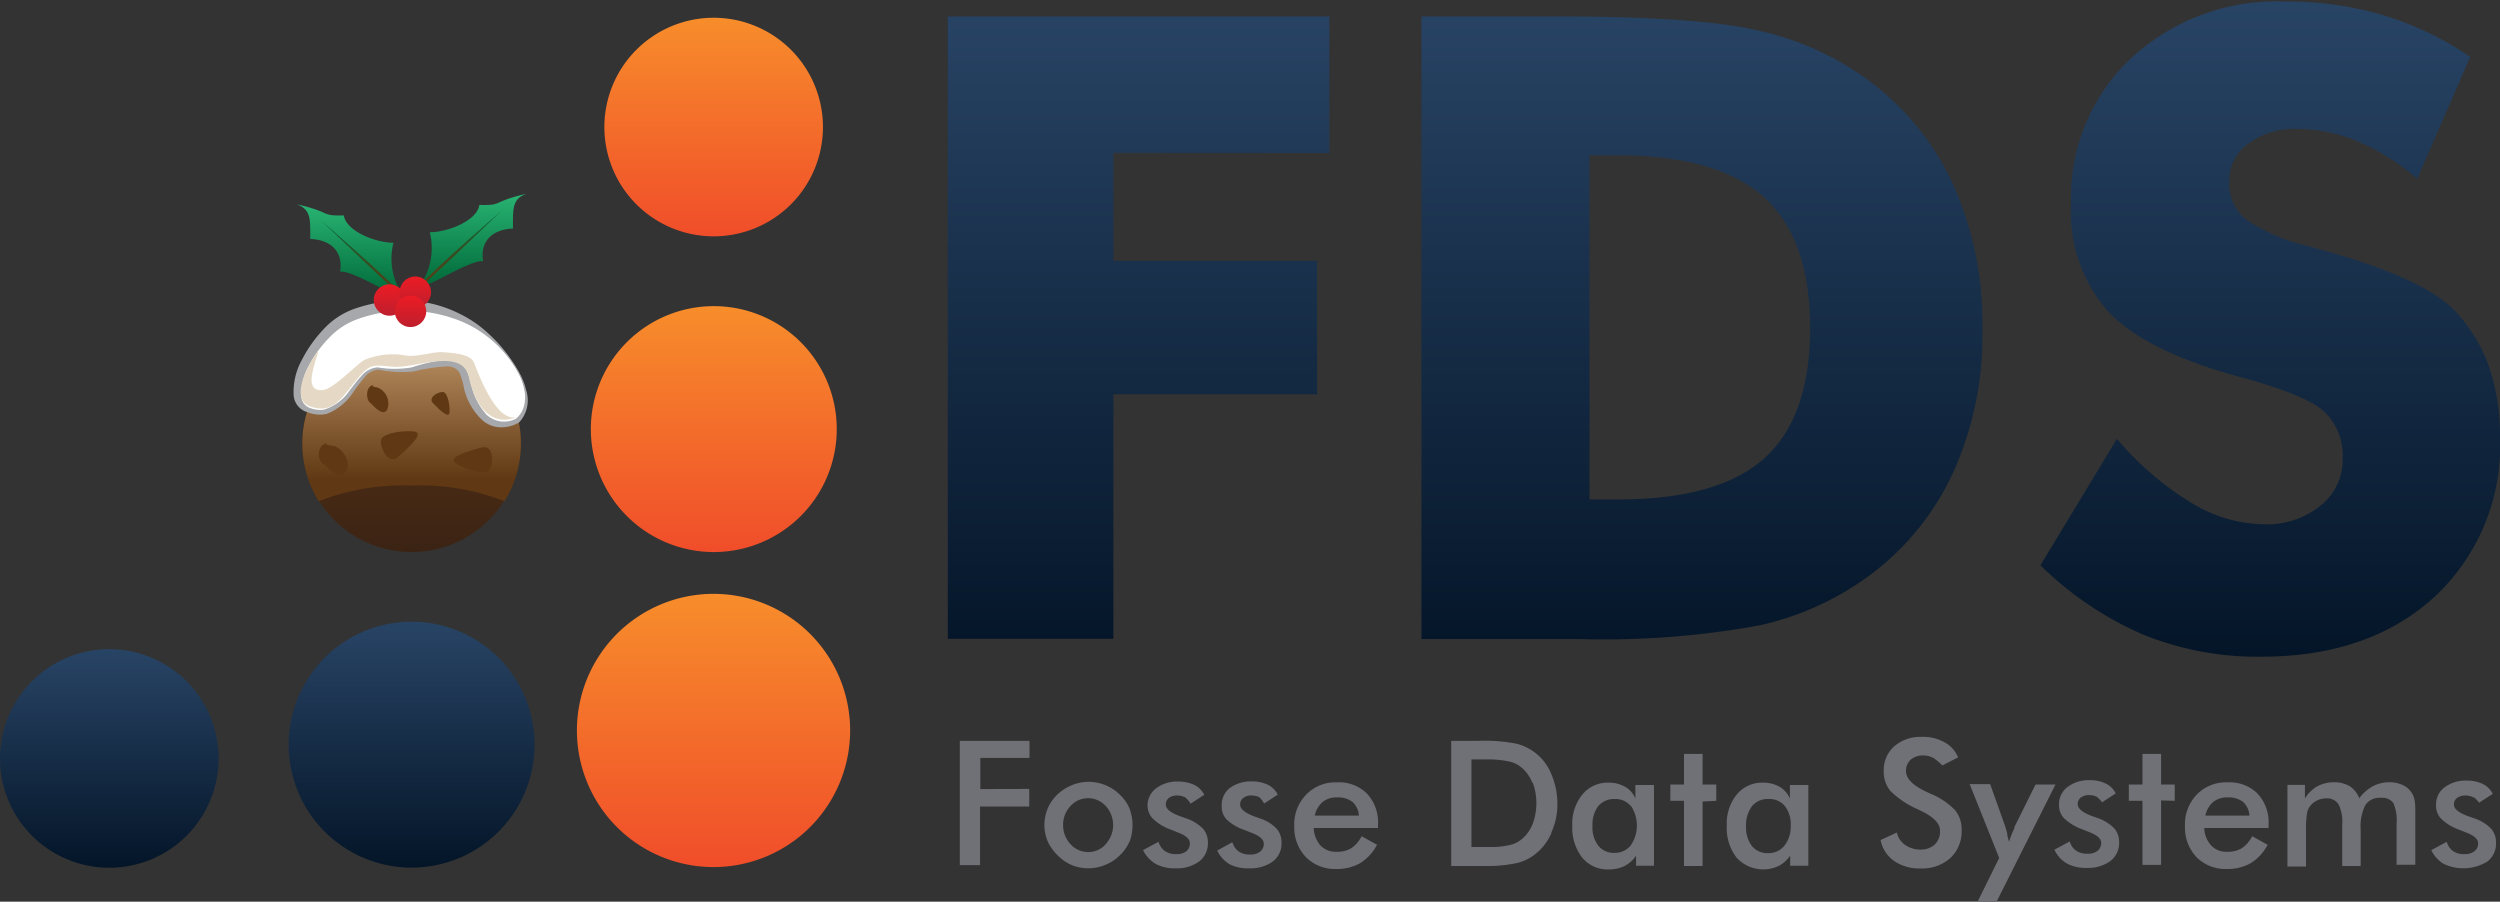 <svg xmlns="http://www.w3.org/2000/svg" xmlns:xlink="http://www.w3.org/1999/xlink" viewBox="0 0 183 66"><rect x="0" y="0" width="183" height="66" fill="#333333" stroke="none"/><defs><style>.a{fill:#707176;}.b{fill:url(#a);}.c,.d,.e,.f,.g,.h,.i,.j,.k,.m,.n,.o,.p,.t{fill-rule:evenodd;}.c{fill:url(#b);}.d{fill:url(#c);}.e{fill:url(#d);}.f{fill:url(#e);}.g{fill:url(#f);}.h{fill:url(#g);}.i{fill:url(#h);}.j{fill:#603813;}.k{fill:#fff;}.l{fill:#a6a8ab;}.m{fill:url(#i);}.n{fill:url(#j);}.o{fill:url(#k);}.p{fill:url(#l);}.q{fill:url(#m);}.r{fill:url(#n);}.s{fill:url(#o);}.t{fill:#e5d9c6;}</style><linearGradient id="a" x1="126.19" y1="-467.38" x2="126.19" y2="-419.46" gradientTransform="matrix(1, 0, 0, -1, 0, -419.35)" gradientUnits="userSpaceOnUse"><stop offset="0" stop-color="#041528"/><stop offset="1" stop-color="#284465"/></linearGradient><linearGradient id="b" x1="8.03" y1="-482.92" x2="8.03" y2="-466.87" xlink:href="#a"/><linearGradient id="c" x1="30.13" y1="-482.92" x2="30.13" y2="-464.86" xlink:href="#a"/><linearGradient id="d" x1="52.22" y1="-482.89" x2="52.22" y2="-462.82" gradientTransform="matrix(1, 0, 0, -1, 0, -419.35)" gradientUnits="userSpaceOnUse"><stop offset="0" stop-color="#f04d2a"/><stop offset="1" stop-color="#f78d2b"/></linearGradient><linearGradient id="e" x1="52.21" y1="-459.79" x2="52.21" y2="-441.73" xlink:href="#d"/><linearGradient id="f" x1="52.21" y1="-436.68" x2="52.21" y2="-420.63" xlink:href="#d"/><linearGradient id="g" x1="30.13" y1="-459.81" x2="30.13" y2="-443.76" gradientTransform="matrix(1, 0, 0, -1, 0, -419.35)" gradientUnits="userSpaceOnUse"><stop offset="0" stop-color="#3b2314"/><stop offset="1" stop-color="#603813"/></linearGradient><linearGradient id="h" x1="30.13" y1="24.41" x2="30.13" y2="36.69" gradientUnits="userSpaceOnUse"><stop offset="0" stop-color="#c3996b"/><stop offset="0.87" stop-color="#603813"/></linearGradient><linearGradient id="i" x1="34.62" y1="21.01" x2="34.62" y2="14.18" gradientUnits="userSpaceOnUse"><stop offset="0" stop-color="#006838"/><stop offset="1" stop-color="#29b473"/></linearGradient><linearGradient id="j" x1="30.73" y1="18.12" x2="36.85" y2="18.12" gradientUnits="userSpaceOnUse"><stop offset="0" stop-color="#603813"/><stop offset="1" stop-color="#006838"/></linearGradient><linearGradient id="k" x1="38.98" y1="21.78" x2="38.98" y2="14.95" gradientTransform="matrix(-1, 0, 0, 1, 64.63, 0)" xlink:href="#i"/><linearGradient id="l" x1="35.1" y1="18.88" x2="41.22" y2="18.88" gradientTransform="matrix(-1, 0, 0, 1, 64.63, 0)" xlink:href="#j"/><linearGradient id="m" x1="28.51" y1="23.11" x2="28.51" y2="20.82" gradientUnits="userSpaceOnUse"><stop offset="0" stop-color="#be1e2d"/><stop offset="1" stop-color="#ec1c24"/></linearGradient><linearGradient id="n" x1="30.4" y1="22.54" x2="30.4" y2="20.25" xlink:href="#m"/><linearGradient id="o" x1="30.05" y1="23.94" x2="30.05" y2="21.64" xlink:href="#m"/></defs><path class="a" d="M181.09,58.39a1.21,1.21,0,0,0-.62-.16,1,1,0,0,0-.61.18.57.57,0,0,0-.23.5c0,.3.35.59,1.05.84l.51.18a3,3,0,0,1,1.17.74,1.55,1.55,0,0,1,.35,1,1.67,1.67,0,0,1-.63,1.39,3.35,3.35,0,0,1-3.21.17,2.34,2.34,0,0,1-.9-1l1.13-.61a1.27,1.27,0,0,0,.45.67,1.38,1.38,0,0,0,.86.23,1.07,1.07,0,0,0,.72-.21.7.7,0,0,0,.27-.57c0-.33-.31-.59-.93-.82l-.47-.19a3.56,3.56,0,0,1-1.31-.8,1.36,1.36,0,0,1-.37-1,1.56,1.56,0,0,1,.61-1.29,2.58,2.58,0,0,1,1.65-.5,2.66,2.66,0,0,1,1.17.25,1.62,1.62,0,0,1,.72.72l-1,.65a2.38,2.38,0,0,0-.41-.43m-5.63,5v-3a3.28,3.28,0,0,0-.24-1.56,1.05,1.05,0,0,0-.91-.37,1.24,1.24,0,0,0-1.13.52,3.43,3.43,0,0,0-.35,1.78v2.69h-1.35v-3a2.92,2.92,0,0,0-.27-1.52,1,1,0,0,0-.9-.43,1.54,1.54,0,0,0-.74.19,1.37,1.37,0,0,0-.52.49,1.28,1.28,0,0,0-.16.51,6.88,6.88,0,0,0-.06,1.11v2.69h-1.36V57.45h1.28v1a2.54,2.54,0,0,1,.92-.9,2.58,2.58,0,0,1,1.21-.29,2.28,2.28,0,0,1,1.15.29,1.88,1.88,0,0,1,.7.88,3.08,3.08,0,0,1,1-.88,2.55,2.55,0,0,1,1.19-.29,2.29,2.29,0,0,1,1,.21,1.57,1.57,0,0,1,.68.62,1.41,1.41,0,0,1,.17.45,3.68,3.68,0,0,1,.06.76v4h-1.38ZM164.19,58.7a1.71,1.71,0,0,0-1.11-.33,1.63,1.63,0,0,0-1.07.33,1.84,1.84,0,0,0-.58,1h3.23A1.46,1.46,0,0,0,164.19,58.7Zm-2.84,1.89a2,2,0,0,0,.5,1.29,1.5,1.5,0,0,0,1.17.47,2,2,0,0,0,1.08-.26,2.31,2.31,0,0,0,.76-.88l1.13.63a3.49,3.49,0,0,1-1.23,1.34,3.43,3.43,0,0,1-1.72.43,3,3,0,0,1-2.26-.87,3.15,3.15,0,0,1-.84-2.29,3.11,3.11,0,0,1,.86-2.28,2.94,2.94,0,0,1,2.24-.9,2.89,2.89,0,0,1,2.21.82,3.07,3.07,0,0,1,.81,2.27v.25h-4.71Zm-3.16-2v4.72h-1.36V58.62h-1V57.43h1V55.19h1.36v2.24h1v1.19Zm-4.64-.23a1.24,1.24,0,0,0-.62-.16,1,1,0,0,0-.61.18.57.57,0,0,0-.23.5c0,.3.35.59,1,.84l.51.18a3.19,3.19,0,0,1,1.17.74,1.55,1.55,0,0,1,.35,1,1.68,1.68,0,0,1-.64,1.39,2.83,2.83,0,0,1-1.76.5,2.87,2.87,0,0,1-1.44-.33,2.34,2.34,0,0,1-.9-1l1.13-.61a1.17,1.17,0,0,0,.45.67,1.37,1.37,0,0,0,.86.23,1.08,1.08,0,0,0,.72-.21.73.73,0,0,0,.27-.57c0-.33-.31-.59-.93-.82l-.47-.19a3.71,3.71,0,0,1-1.32-.8,1.4,1.4,0,0,1-.37-1,1.57,1.57,0,0,1,.62-1.29,2.57,2.57,0,0,1,1.64-.5,2.59,2.59,0,0,1,1.17.25,1.57,1.57,0,0,1,.72.72l-1,.65A1.51,1.51,0,0,0,153.55,58.39Zm-7.44,7.72h-1.39l1.62-3.28-2.16-5.4h1.5l1.09,3.06a4.74,4.74,0,0,1,.16.57c0,.19.09.39.13.6a7,7,0,0,1,.39-1l0-.08L149,57.43h1.46ZM141.55,55.5a1.54,1.54,0,0,0-.74-.2,1.38,1.38,0,0,0-.94.3,1.1,1.1,0,0,0-.35.84c0,.56.51,1.07,1.54,1.54l.18.09a5.32,5.32,0,0,1,1.85,1.21,2.2,2.2,0,0,1,.5,1.47,2.65,2.65,0,0,1-.83,2.06,3.07,3.07,0,0,1-2.19.76,3.22,3.22,0,0,1-1.91-.54,2.42,2.42,0,0,1-1-1.54l1.19-.55a1.5,1.5,0,0,0,.62.92,2,2,0,0,0,1.15.33,1.48,1.48,0,0,0,1-.37,1.29,1.29,0,0,0,.39-1c0-.54-.45-1-1.34-1.44l-.29-.14a6.64,6.64,0,0,1-2-1.34,2.19,2.19,0,0,1-.49-1.46,2.31,2.31,0,0,1,.76-1.8,2.9,2.9,0,0,1,2-.7,3.19,3.19,0,0,1,1.68.39,2.19,2.19,0,0,1,1,1.11l-1.15.59A3.77,3.77,0,0,0,141.55,55.5ZM130.65,59a1.44,1.44,0,0,0-1.19-.51,1.47,1.47,0,0,0-1.22.53,2.29,2.29,0,0,0-.43,1.46,2.24,2.24,0,0,0,.43,1.45,1.46,1.46,0,0,0,1.2.52,1.48,1.48,0,0,0,1.19-.56,2.25,2.25,0,0,0,.45-1.46A2.14,2.14,0,0,0,130.65,59Zm.39,4.39v-.76a2.26,2.26,0,0,1-.85.76,2.64,2.64,0,0,1-3.08-.62,3.57,3.57,0,0,1-.71-2.34,3.37,3.37,0,0,1,.73-2.27,2.4,2.4,0,0,1,1.91-.87,2.45,2.45,0,0,1,1.24.31,1.77,1.77,0,0,1,.74.86v-1h1.35v5.91H131Zm-6.41-4.72v4.72h-1.36V58.62h-1V57.43h1V55.19h1.36v2.24h1v1.19Zm-5.26.33a1.44,1.44,0,0,0-1.19-.51A1.47,1.47,0,0,0,117,59a2.23,2.23,0,0,0-.43,1.46,2.18,2.18,0,0,0,.43,1.45,1.45,1.45,0,0,0,1.19.52,1.48,1.48,0,0,0,1.19-.56,2.59,2.59,0,0,0,0-2.89Zm.39,4.39v-.76a2.23,2.23,0,0,1-.84.76,2.52,2.52,0,0,1-1.11.25,2.4,2.4,0,0,1-2-.87,3.57,3.57,0,0,1-.72-2.34,3.37,3.37,0,0,1,.74-2.27,2.39,2.39,0,0,1,1.91-.87,2.44,2.44,0,0,1,1.23.31,1.72,1.72,0,0,1,.74.86v-1h1.36v5.91h-1.34Zm-7.6-6.1a2.68,2.68,0,0,0-.78-1.1,2,2,0,0,0-.92-.45,7.41,7.41,0,0,0-1.69-.15h-1.06V62H109a6,6,0,0,0,1.54-.15,2,2,0,0,0,.88-.45,2.7,2.7,0,0,0,.78-1.11,4.41,4.41,0,0,0,0-3Zm1.4,3.7a4,4,0,0,1-1.19,1.54,3.37,3.37,0,0,1-1.36.65,10.25,10.25,0,0,1-2.38.21h-2.4V54.23h2a12.18,12.18,0,0,1,2.73.2,3.7,3.7,0,0,1,2.59,2.22A5.46,5.46,0,0,1,114,58.8,5,5,0,0,1,113.56,60.94ZM99,58.7a1.71,1.71,0,0,0-1.11-.33,1.63,1.63,0,0,0-1.07.33,1.84,1.84,0,0,0-.58,1h3.23A1.46,1.46,0,0,0,99,58.7Zm-2.84,1.89a2.1,2.1,0,0,0,.49,1.29,1.54,1.54,0,0,0,1.18.47,2,2,0,0,0,1.08-.26,2.31,2.31,0,0,0,.76-.88l1.13.63a3.56,3.56,0,0,1-1.23,1.34,3.43,3.43,0,0,1-1.72.43,3,3,0,0,1-2.26-.87,3.16,3.16,0,0,1-.85-2.29,3.11,3.11,0,0,1,.87-2.28,2.94,2.94,0,0,1,2.24-.9,2.89,2.89,0,0,1,2.21.82,3.07,3.07,0,0,1,.81,2.27v.25H96.14Zm-3.92-2.2a1.24,1.24,0,0,0-.62-.16.92.92,0,0,0-.61.18.57.57,0,0,0-.23.5c0,.3.35.59,1,.84l.51.18a2.88,2.88,0,0,1,1.17.74,1.55,1.55,0,0,1,.35,1,1.65,1.65,0,0,1-.64,1.39,2.79,2.79,0,0,1-1.76.5A2.87,2.87,0,0,1,90,63.26a2.34,2.34,0,0,1-.9-1l1.11-.61a1.27,1.27,0,0,0,.45.67,1.37,1.37,0,0,0,.86.23,1.08,1.08,0,0,0,.72-.21.73.73,0,0,0,.27-.57c0-.33-.31-.59-.93-.82l-.47-.19A3.56,3.56,0,0,1,89.8,60a1.36,1.36,0,0,1-.37-1A1.56,1.56,0,0,1,90,57.7a2.57,2.57,0,0,1,1.64-.5,2.67,2.67,0,0,1,1.18.25,1.6,1.6,0,0,1,.71.72l-1,.65A1.75,1.75,0,0,0,92.22,58.39Zm-5.44,0a1.3,1.3,0,0,0-.62-.16,1,1,0,0,0-.62.18.59.59,0,0,0-.22.5c0,.3.35.59,1.05.84l.51.18a3.19,3.19,0,0,1,1.17.74,1.55,1.55,0,0,1,.35,1,1.68,1.68,0,0,1-.64,1.39,2.79,2.79,0,0,1-1.76.5,2.87,2.87,0,0,1-1.44-.33,2.43,2.43,0,0,1-.91-1l1.13-.61a1.35,1.35,0,0,0,.46.67,1.37,1.37,0,0,0,.86.23,1.08,1.08,0,0,0,.72-.21.72.72,0,0,0,.26-.57c0-.33-.3-.59-.92-.82l-.47-.19a3.71,3.71,0,0,1-1.32-.8A1.4,1.4,0,0,1,84,59a1.57,1.57,0,0,1,.62-1.29,2.55,2.55,0,0,1,1.64-.5,2.66,2.66,0,0,1,1.17.25,1.57,1.57,0,0,1,.72.72l-1,.65A1.66,1.66,0,0,0,86.78,58.39ZM80.94,59a1.74,1.74,0,0,0-2.58,0,2,2,0,0,0-.54,1.4,2,2,0,0,0,.54,1.39,1.71,1.71,0,0,0,1.29.58,1.66,1.66,0,0,0,1.29-.58,2.07,2.07,0,0,0,0-2.79Zm1.73,2.61a2.92,2.92,0,0,1-.7,1,3.14,3.14,0,0,1-1.07.7,3.2,3.2,0,0,1-2.48,0,3.17,3.17,0,0,1-1-.7,3.46,3.46,0,0,1-.72-1,3.13,3.13,0,0,1-.25-1.22,3.22,3.22,0,0,1,.25-1.23,3.05,3.05,0,0,1,.7-1,3.45,3.45,0,0,1,1.05-.68,3.2,3.2,0,0,1,2.48,0,3.17,3.17,0,0,1,1.05.7,2.91,2.91,0,0,1,.7,1,3.52,3.52,0,0,1,0,2.45Zm-7.33-3.86v1.29h-3.6v4.29H70.26V54.23h5.1v1.25h-3.6v2.28Z"/><path class="b" d="M164.39,16.06a13.88,13.88,0,0,0,4.75,2l.55.16c5.07,1.38,8.4,2.87,10,4.52a11.48,11.48,0,0,1,2.47,4A15.6,15.6,0,0,1,183,32a15.11,15.11,0,0,1-4.76,11.66c-3.19,2.93-7.42,4.41-12.7,4.41a22.25,22.25,0,0,1-8.67-1.62,24.72,24.72,0,0,1-7.51-5.07l5.6-9.26a22.24,22.24,0,0,0,5.47,4.7,10.5,10.5,0,0,0,5.36,1.56A6.23,6.23,0,0,0,169.88,37a4.24,4.24,0,0,0,1.6-3.39,4.44,4.44,0,0,0-1.38-3.51c-.92-.82-3-1.66-6.26-2.54q-6.69-1.82-9.47-4.7a11,11,0,0,1-2.77-7.94A14,14,0,0,1,156,4.26,15.72,15.72,0,0,1,167.29.11a24.72,24.72,0,0,1,7.15,1,23.38,23.38,0,0,1,6.38,3.05l-3.88,8.93a16.52,16.52,0,0,0-4.33-2.73,11.54,11.54,0,0,0-4.4-.92,5.72,5.72,0,0,0-3.63,1.07,3.33,3.33,0,0,0-1.4,2.75,3.37,3.37,0,0,0,1.21,2.79m-35.26-1.62c-2.24-2-5.82-3.06-10.68-3.06h-2.1V36.56h2.1c4.86,0,8.44-1,10.68-3s3.37-5.19,3.37-9.54S131.37,16.47,129.13,14.44Zm13.76,20.33a19.52,19.52,0,0,1-6.57,7.74,21.3,21.3,0,0,1-7.54,3.28,63.17,63.17,0,0,1-13.15,1H104.05V1.2h9.49c7.08,0,12.07.33,15,1a21.41,21.41,0,0,1,7.74,3.33,19.62,19.62,0,0,1,6.58,7.74A24.66,24.66,0,0,1,145.11,24,24.38,24.38,0,0,1,142.89,34.77ZM81.5,11.19v7.9H96.41v9.77H81.5v17.9H69.38V1.2H97.31v10Z"/><path class="c" d="M8,47.52a8,8,0,1,1-8,8,8,8,0,0,1,8-8"/><path class="d" d="M30.13,45.51a9,9,0,1,1-9,9,9,9,0,0,1,9-9"/><path class="e" d="M52.23,43.47a10,10,0,1,1-10,10,10,10,0,0,1,10-10"/><path class="f" d="M61.25,31.41a9,9,0,1,1-9-9,9,9,0,0,1,9,9"/><path class="g" d="M60.24,9.3a8,8,0,1,1-8-8,8,8,0,0,1,8,8"/><path class="h" d="M30.13,24.41a8,8,0,1,1-8,8,8,8,0,0,1,8-8"/><path class="i" d="M30.13,35.54a17,17,0,0,1,6.8,1.15,8,8,0,1,0-13.6,0A17,17,0,0,1,30.13,35.54Z"/><path class="j" d="M27.31,28.18c-.57.14-.51,1.06-.24,1.28s.95,1.11,1.28.51a1.25,1.25,0,0,0-.74-1.61C27.11,28.29,27.31,28.18,27.31,28.18Z"/><path class="k" d="M37.48,26.48c2.07,3,.37,4.3.37,4.3-1.94,1-3.29-.62-3.77-3s-3.32-.49-4.92-.64-1.91-.57-3,.91-2,2.58-3.64,2c-2-.77.49-5.79,3.3-6.9A9.68,9.68,0,0,1,37.48,26.48Z"/><path class="l" d="M37.51,26.46a8.78,8.78,0,0,1,.6,1,4.84,4.84,0,0,1,.41,1.12A2.37,2.37,0,0,1,38,30.92h0a2.6,2.6,0,0,1-1.35.36,2.08,2.08,0,0,1-1.34-.52,4.64,4.64,0,0,1-1.35-2.36,4.72,4.72,0,0,0-.34-1.14,1,1,0,0,0-.85-.44,12.72,12.72,0,0,0-2.49.37,8.86,8.86,0,0,1-2.59-.13,1.4,1.4,0,0,0-1,.56c-.28.31-.52.67-.78,1a4.07,4.07,0,0,1-2,1.68,2.43,2.43,0,0,1-1.39-.12A1.4,1.4,0,0,1,21.5,29a4.82,4.82,0,0,1,.6-2.66,9.52,9.52,0,0,1,1.54-2.19,5.61,5.61,0,0,1,2.26-1.53,11.11,11.11,0,0,1,2.6-.58,9.29,9.29,0,0,1,5.17.94,8.55,8.55,0,0,1,2.15,1.5A10.87,10.87,0,0,1,37.51,26.46Zm-.06.05a8.47,8.47,0,0,0-4-3.11,10.72,10.72,0,0,0-4.92-.59,10.45,10.45,0,0,0-2.41.57,5.34,5.34,0,0,0-2,1.32,8.42,8.42,0,0,0-1.47,2A4.46,4.46,0,0,0,22.06,29a.91.91,0,0,0,.51.81,2,2,0,0,0,1.13.18,3.51,3.51,0,0,0,1.92-1.45c.27-.33.52-.69.82-1a1.71,1.71,0,0,1,1.18-.65,7.42,7.42,0,0,0,2.53,0,12.56,12.56,0,0,1,2.57-.57,1.51,1.51,0,0,1,1.36.66,2.17,2.17,0,0,1,.29.69c.07.22.1.41.16.61a4.68,4.68,0,0,0,1.11,2.1,1.88,1.88,0,0,0,2.13.27l0,0a1.78,1.78,0,0,0,.57-.88,2.53,2.53,0,0,0,.06-1.13,4.83,4.83,0,0,0-.34-1.1A9.12,9.12,0,0,0,37.45,26.51Z"/><path class="j" d="M23.93,32.43c-.77.17-.7,1.23-.33,1.49s1.29,1.29,1.73.59-.32-1.8-1-1.88S23.93,32.43,23.93,32.43Z"/><path class="j" d="M29.18,33.42c.72-.66,2-1.77,1.08-1.84s-2.09.14-2.33.53S28.36,34.18,29.18,33.42Z"/><path class="j" d="M35.19,32.77c-.94.28-2.57.71-1.78,1.18s1.93.79,2.33.55S36.26,32.45,35.19,32.77Z"/><path class="j" d="M31.72,29.54c.43.43,1.16,1.18,1.19.62s-.15-1.3-.4-1.44S31.22,29.06,31.72,29.54Z"/><path class="m" d="M30.87,20.7c-1,1.27,3.46-1.75,4.5-1.58-.22-1.14.35-2.31,2.18-2.39,0-1.47-.07-2.16,1-2.55-2.64.61-1.67.87-3.46.82-.16,1.15-2.31,2-3.63,2A4.77,4.77,0,0,1,30.87,20.7Z"/><path class="n" d="M36.85,15.31s-5,4.28-6.12,5.62C31,21,35.76,16.29,36.85,15.31Z"/><path class="o" d="M29.39,21.46c1,1.28-3.46-1.75-4.5-1.57.22-1.15-.35-2.31-2.18-2.4,0-1.46.07-2.15-1-2.54,2.64.6,1.67.86,3.46.82.16,1.14,2.31,2,3.63,2A4.74,4.74,0,0,0,29.39,21.46Z"/><path class="p" d="M23.41,16.07s5,4.28,6.12,5.62C29.27,21.73,24.5,17.05,23.41,16.07Z"/><circle class="q" cx="28.51" cy="21.96" r="1.15"/><circle class="r" cx="30.4" cy="21.39" r="1.15"/><circle class="s" cx="30.05" cy="22.79" r="1.15"/><path class="t" d="M34.68,26.51c-.27-.6-1.5-.67-2.25-.73s-1.92.4-2.79.23a5.42,5.42,0,0,0-3,.35c-.62.39-2.23,2.11-3,2.19-1.53.15-.51-2-.33-2.91-1.22,1.67-1.87,3.66-.64,4.1,1.61.58,2.23-.44,3.32-1.8s1.25-1.23,2.79-1.09,5.07-1.45,5.54.76,1.69,3.61,3.44,2.94C36.21,30.83,34.94,27.1,34.68,26.51Z"/></svg>